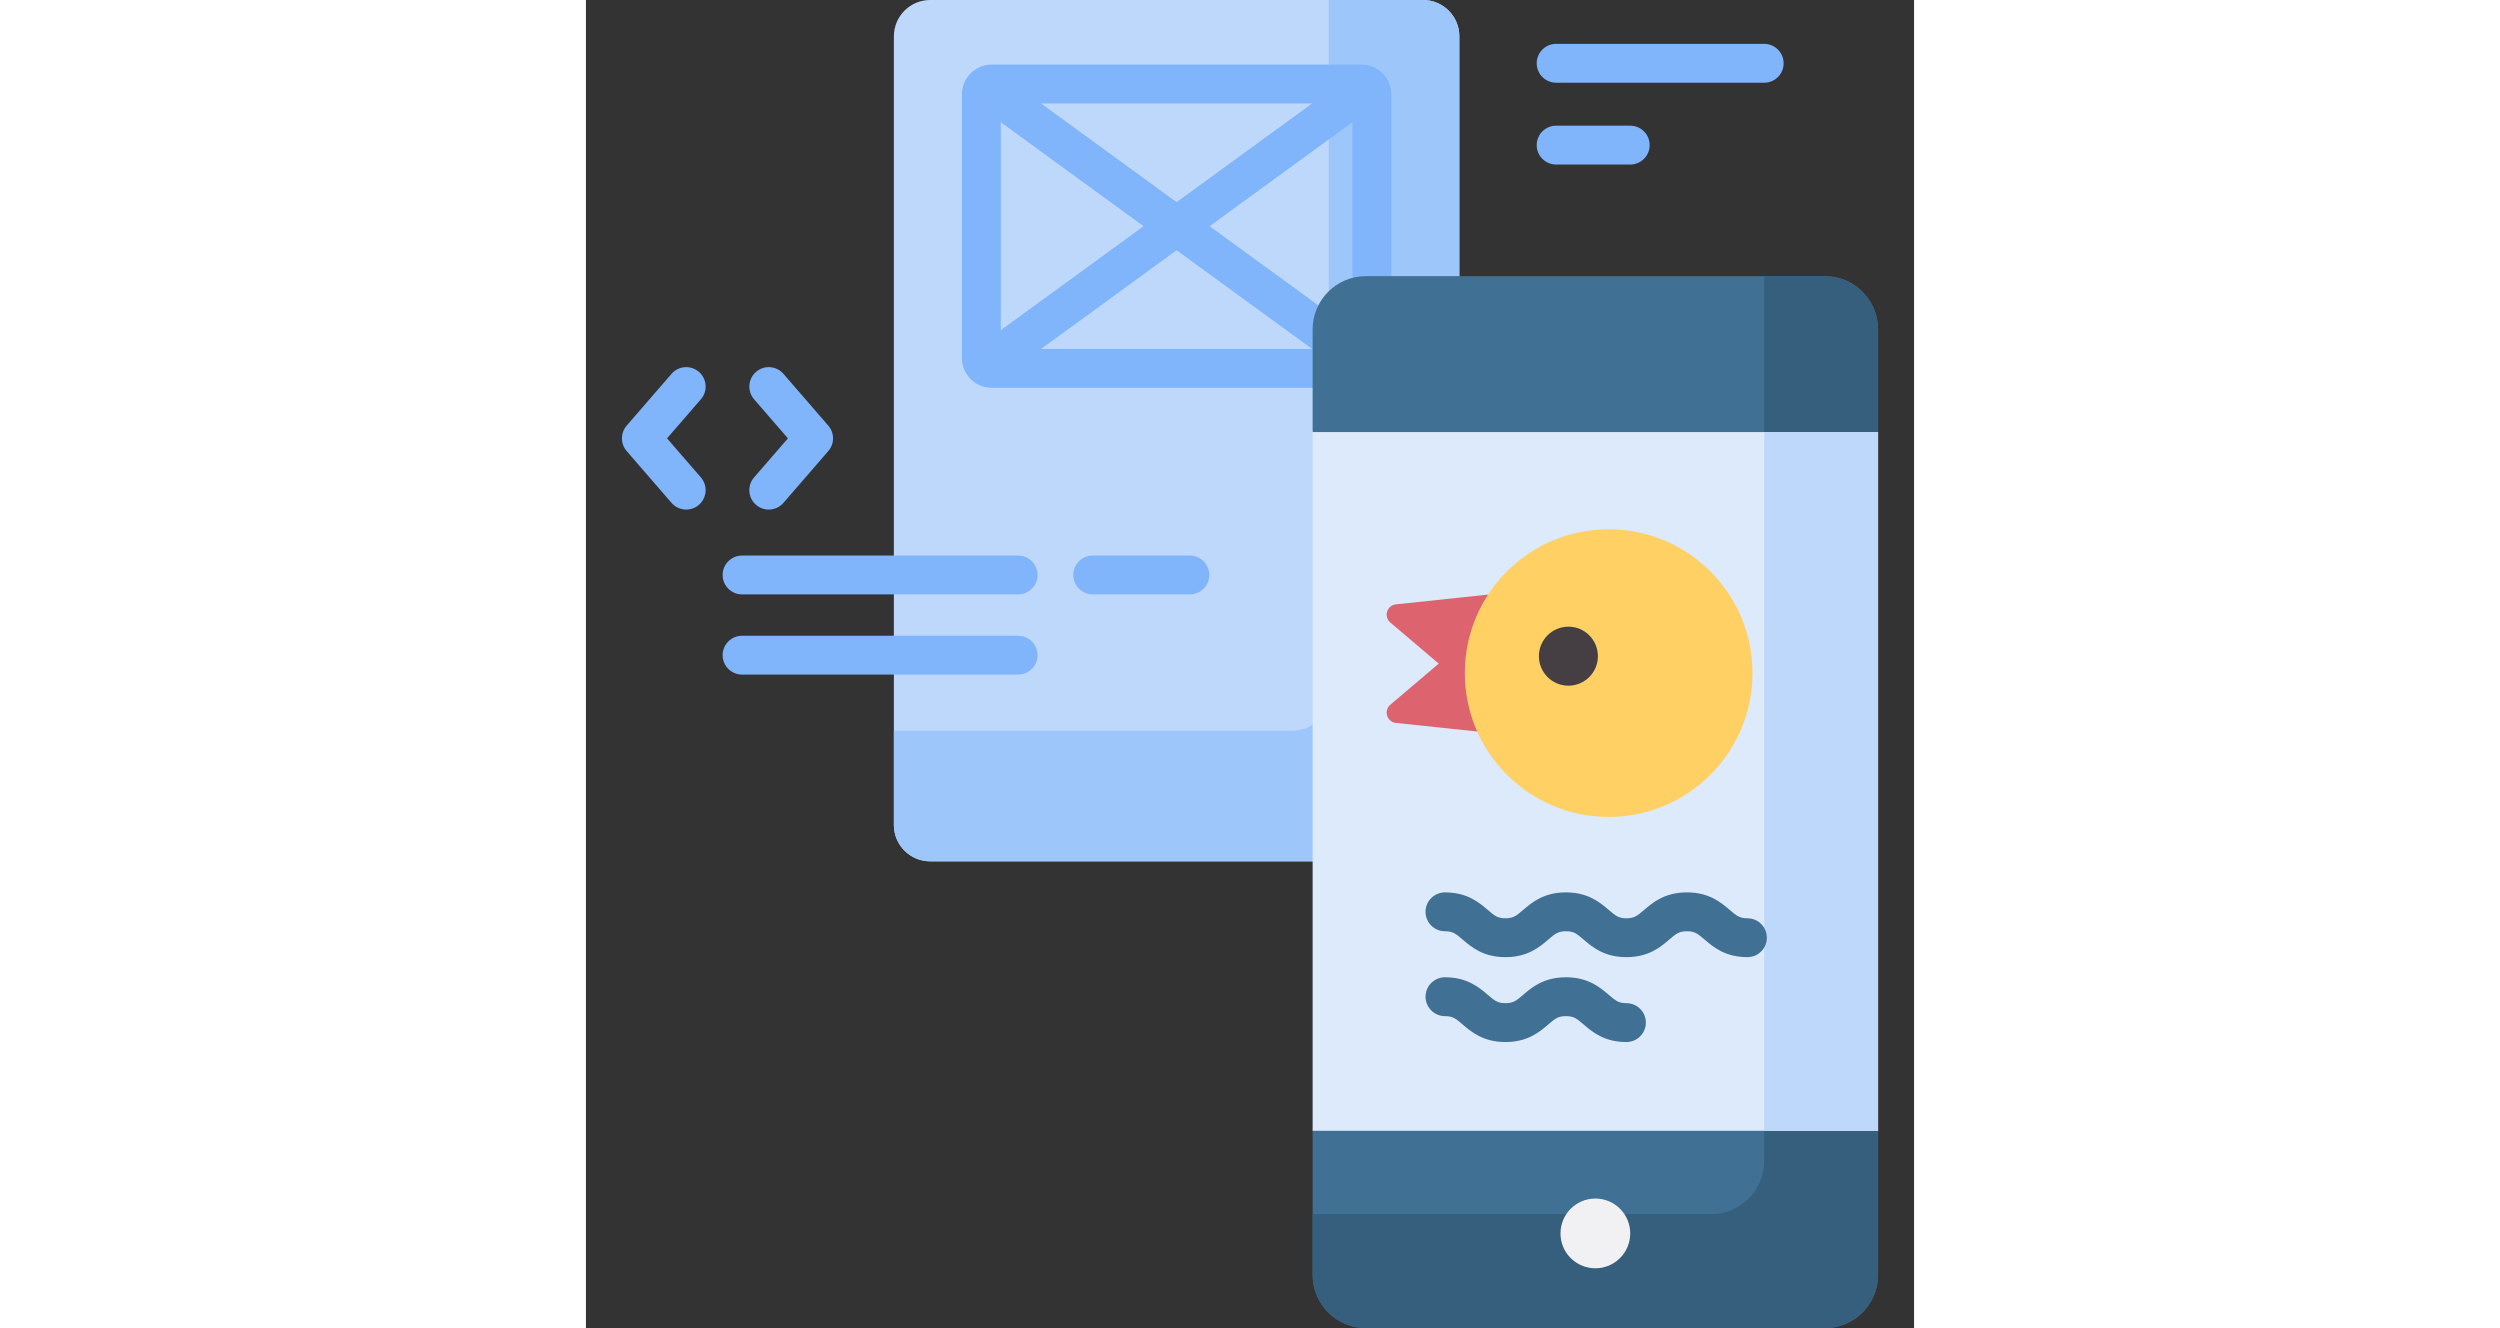 <svg id="Capa_1" enable-background="new 0 0 512 512" height="272" viewBox="0 0 512 512" width="512" xmlns="http://www.w3.org/2000/svg"><rect x="0" y="0" width="512" height="512" fill="#333333" stroke="none"/><g><g><g><path d="m322.698 332.046h-189.986c-7.732 0-14-6.268-14-14v-304.046c0-7.732 6.268-14 14-14h189.986c7.732 0 14 6.268 14 14v304.046c0 7.732-6.268 14-14 14z" fill="#bed8fb"/></g><g><path d="m322.717 0h-36.362v267.722c0 7.721-6.259 13.981-13.981 13.981h-153.662v36.362c0 7.721 6.26 13.981 13.981 13.981h190.024c7.721 0 13.981-6.259 13.981-13.981v-304.084c0-7.721-6.26-13.981-13.981-13.981z" fill="#9dc6fb"/></g><path d="m298.983 24.898h-142.555c-6.332 0-11.484 5.152-11.484 11.484v101.639c0 6.332 5.152 11.484 11.484 11.484h142.555c6.332 0 11.484-5.152 11.484-11.484v-101.639c0-6.332-5.152-11.484-11.484-11.484zm-139.06 22.209 55.059 40.095-55.059 40.095zm15.517-7.23h104.53l-52.265 38.06zm52.265 56.59 52.263 38.058h-104.526zm12.723-9.265 55.06-40.095v80.189z" fill="#80b4fb"/><g><path d="m454.228 31.888h-80.216c-4.137 0-7.49-3.353-7.49-7.49s3.353-7.49 7.49-7.49h80.216c4.137 0 7.49 3.353 7.49 7.49s-3.353 7.49-7.49 7.49z" fill="#80b4fb"/></g><g><path d="m402.581 63.433h-28.568c-4.137 0-7.49-3.353-7.49-7.49s3.353-7.49 7.49-7.49h28.568c4.137 0 7.49 3.353 7.49 7.49s-3.353 7.49-7.49 7.49z" fill="#80b4fb"/></g><g><g><path d="m38.654 196.443c-2.098 0-4.184-.876-5.665-2.586l-17.291-19.966c-2.437-2.815-2.437-6.992.001-9.807l17.291-19.965c2.707-3.126 7.437-3.468 10.565-.758 3.127 2.707 3.466 7.438.758 10.565l-13.044 15.061 13.045 15.062c2.707 3.128 2.368 7.857-.759 10.566-1.418 1.226-3.163 1.828-4.901 1.828z" fill="#80b4fb"/></g><g><path d="m70.477 196.443c-1.738 0-3.484-.601-4.901-1.828-3.127-2.708-3.466-7.438-.759-10.566l13.045-15.062-13.044-15.061c-2.708-3.127-2.369-7.857.758-10.565s7.857-2.37 10.565.758l17.291 19.965c2.438 2.815 2.438 6.992.001 9.807l-17.291 19.966c-1.482 1.709-3.568 2.586-5.665 2.586z" fill="#80b4fb"/></g></g><g><path d="m166.603 229.147h-106.418c-4.137 0-7.49-3.353-7.49-7.49s3.353-7.49 7.49-7.49h106.418c4.137 0 7.49 3.353 7.49 7.49s-3.353 7.49-7.49 7.49z" fill="#80b4fb"/></g><g><path d="m166.603 260.066h-106.418c-4.137 0-7.49-3.353-7.49-7.49s3.353-7.49 7.49-7.49h106.418c4.137 0 7.49 3.353 7.49 7.49s-3.353 7.49-7.49 7.49z" fill="#80b4fb"/></g><g><path d="m232.808 229.147h-37.433c-4.137 0-7.49-3.353-7.49-7.49s3.353-7.49 7.49-7.49h37.433c4.137 0 7.49 3.353 7.49 7.49-.001 4.137-3.353 7.49-7.49 7.49z" fill="#80b4fb"/></g></g><g><g><g><g><g><path d="m285.846 419.143-5.702 16.294v56.036c0 11.336 9.19 20.527 20.527 20.527h176.933c11.337 0 20.527-9.19 20.527-20.527v-56.036l-5.702-16.294z" fill="#407093"/></g></g><g><g><path d="m492.428 188.066 5.702-21.989v-39.089c0-11.336-9.19-20.527-20.527-20.527h-176.932c-11.337 0-20.527 9.19-20.527 20.527v39.089l5.702 21.989z" fill="#407093"/></g></g></g><g><g><path d="m477.603 106.462h-23.375v81.605h38.2l5.702-21.989v-39.089c0-11.337-9.19-20.527-20.527-20.527z" fill="#365e7d"/></g></g><g><g><path d="m454.228 419.143v28.416c0 11.336-9.19 20.527-20.527 20.527h-153.557v23.388c0 11.336 9.19 20.527 20.527 20.527h176.933c11.337 0 20.527-9.19 20.527-20.527v-56.037l-5.702-16.294z" fill="#365e7d"/></g></g><g><g><circle cx="389.137" cy="475.491" fill="#f1f1f4" r="13.444"/></g></g><g><g><path d="m280.144 166.566h217.986v269.36h-217.986z" fill="#ddeafb"/></g></g><g><g><path d="m454.228 166.566h43.902v269.36h-43.902z" fill="#bed8fb"/></g></g></g><g><path d="m447.756 368.987c-8.599 0-13.184-3.927-16.532-6.794-2.559-2.191-3.727-3.192-6.789-3.192s-4.229 1.001-6.788 3.192c-3.348 2.867-7.934 6.794-16.533 6.794-8.598 0-13.183-3.927-16.53-6.794-2.559-2.191-3.726-3.192-6.787-3.192-3.059 0-4.228 1.001-6.786 3.192-3.347 2.867-7.932 6.794-16.53 6.794-8.599 0-13.184-3.927-16.531-6.794-2.558-2.191-3.726-3.192-6.786-3.192-4.137 0-7.49-3.353-7.49-7.49s3.353-7.49 7.49-7.49c8.598 0 13.183 3.927 16.53 6.794 2.559 2.191 3.726 3.192 6.787 3.192 3.059 0 4.228-1.001 6.786-3.192 3.347-2.867 7.932-6.794 16.53-6.794s13.184 3.927 16.531 6.794c2.558 2.191 3.726 3.192 6.786 3.192 3.061 0 4.23-1.001 6.789-3.192 3.348-2.867 7.934-6.794 16.532-6.794 8.6 0 13.185 3.927 16.533 6.794 2.559 2.191 3.726 3.192 6.788 3.192 4.137 0 7.49 3.353 7.49 7.49s-3.353 7.49-7.49 7.49z" fill="#407093"/></g><g><path d="m401.115 401.712c-8.598 0-13.183-3.927-16.53-6.794-2.559-2.191-3.726-3.192-6.787-3.192-3.059 0-4.228 1.001-6.786 3.192-3.347 2.867-7.932 6.794-16.53 6.794-8.599 0-13.184-3.927-16.531-6.794-2.558-2.191-3.726-3.192-6.786-3.192-4.137 0-7.49-3.353-7.49-7.49s3.353-7.49 7.49-7.49c8.598 0 13.183 3.927 16.53 6.794 2.559 2.191 3.726 3.192 6.787 3.192 3.059 0 4.228-1.001 6.786-3.192 3.347-2.867 7.932-6.794 16.53-6.794s13.184 3.927 16.531 6.794c2.558 2.191 3.726 3.192 6.786 3.192 4.137 0 7.49 3.353 7.49 7.49s-3.353 7.49-7.49 7.49z" fill="#407093"/></g><g><path d="m358.594 228.077-46.327 4.901c-3.494.37-4.843 4.745-2.164 7.018l18.662 15.837-18.662 15.837c-2.679 2.273-1.329 6.648 2.164 7.018l46.327 4.901-14.195-27.756z" fill="#dd636e"/></g><g><circle cx="394.263" cy="259.478" fill="#ffd064" r="55.454"/></g><g><circle cx="378.748" cy="252.963" fill="#453e43" r="11.374"/></g></g></g></svg>